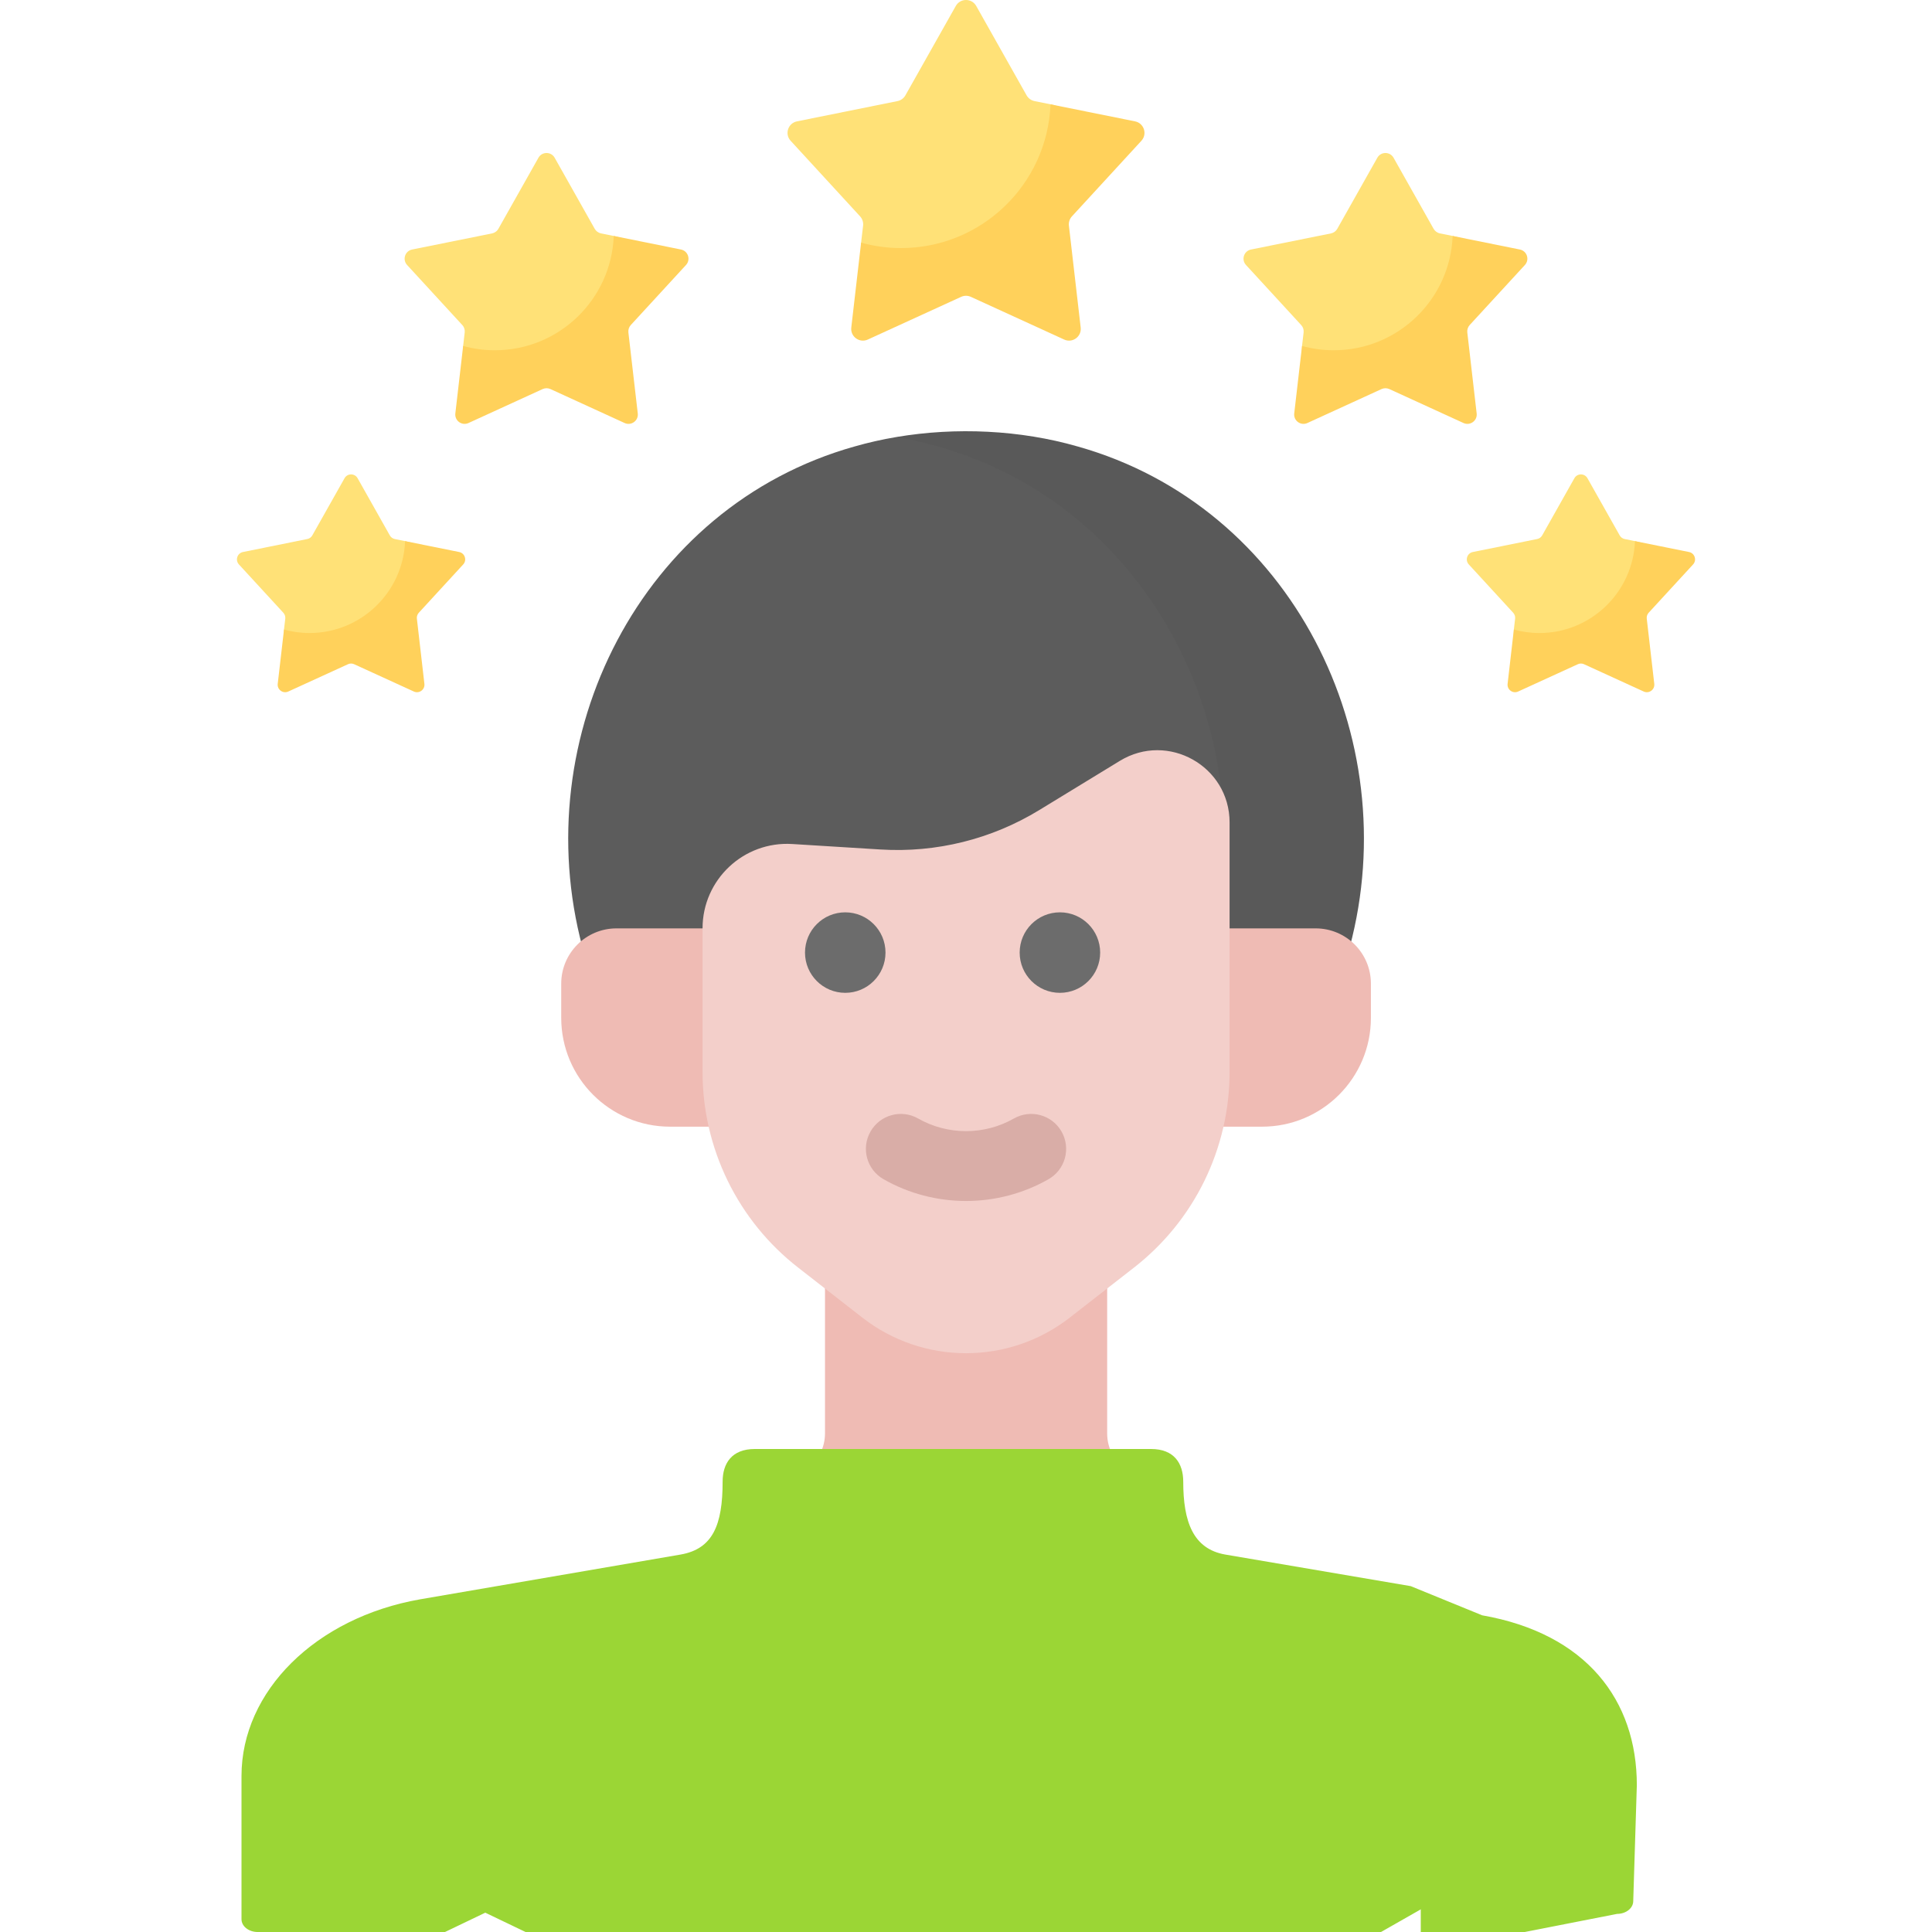 <svg width="72" height="72" viewBox="0 0 72 72" fill="none" xmlns="http://www.w3.org/2000/svg">
<path d="M21.707 35.306C19.609 27.469 23.872 18.878 31.847 16.639C32.357 16.493 32.875 16.376 33.398 16.288C35.818 16.381 37.991 16.602 40.119 17.214C48.095 19.453 50.872 27.469 48.773 35.306H21.707Z" fill="#5C5C5C"/>
<path d="M50.298 35.306H45.088C47.188 27.469 42.925 18.878 34.949 16.638C34.439 16.492 33.921 16.375 33.398 16.288C35.63 15.909 38.029 16.025 40.158 16.638C48.134 18.878 52.397 27.469 50.298 35.306Z" fill="#595959"/>
<path d="M49.031 34.598C50.168 34.598 51.09 35.52 51.09 36.658V37.931C51.09 40.171 49.274 41.988 47.033 41.988H24.972C22.731 41.988 20.915 40.171 20.915 37.931V36.658C20.915 35.52 21.837 34.598 22.974 34.598H49.031ZM41.969 54.772C40.349 56.246 38.246 57.068 36.008 57.068C33.768 57.068 31.661 56.245 30.041 54.769C30.259 54.618 30.436 54.416 30.559 54.181C30.681 53.947 30.745 53.686 30.745 53.421V47.139H41.261V53.423C41.261 53.975 41.535 54.475 41.969 54.772Z" fill="#EFBBB4"/>
<path d="M42.261 47.239L39.869 49.102C37.596 50.873 34.409 50.873 32.135 49.102L29.744 47.239C28.634 46.375 27.737 45.27 27.12 44.007C26.503 42.743 26.182 41.356 26.182 39.95V34.598C26.182 32.782 27.713 31.342 29.526 31.454L32.815 31.658C34.89 31.787 36.953 31.274 38.727 30.191L41.732 28.356C43.524 27.262 45.823 28.551 45.823 30.651V39.95C45.823 41.356 45.502 42.743 44.885 44.007C44.268 45.27 43.37 46.375 42.261 47.239Z" fill="#F3CFCA"/>
<path d="M36.001 44.757C34.938 44.757 33.875 44.487 32.927 43.946C32.302 43.59 32.084 42.794 32.441 42.17C32.797 41.545 33.592 41.327 34.217 41.684C35.318 42.311 36.684 42.311 37.784 41.684C38.409 41.327 39.204 41.545 39.561 42.17C39.646 42.318 39.7 42.482 39.722 42.652C39.743 42.821 39.731 42.994 39.686 43.159C39.641 43.324 39.563 43.478 39.459 43.613C39.354 43.748 39.224 43.861 39.075 43.946C38.127 44.487 37.064 44.757 36.001 44.757Z" fill="#D9ADA7"/>
<path d="M9 71.523V66.186C9 63.023 11.767 60.285 15.655 59.602L25.367 57.933C26.567 57.722 26.93 56.828 26.93 55.218C26.93 54.536 27.27 54 28.128 54H42.898C43.756 54 44.096 54.536 44.096 55.218C44.096 56.706 44.46 57.722 45.659 57.933L52.575 59.111L55.236 60.198C59.123 60.88 61 63.366 61 66.529L60.866 70.847C60.866 70.974 60.803 71.095 60.69 71.185C60.577 71.274 60.425 71.325 60.266 71.325L56.824 72H54.468L52.968 71.145L51.467 72H19.586L18.085 71.28L16.584 72H9.6C9.441 72 9.288 71.95 9.176 71.86C9.063 71.771 9 71.65 9 71.523Z" fill="#9BD635"/>
<path d="M57.088 66.177V71.522C57.088 71.649 57.037 71.77 56.948 71.86C56.858 71.95 56.737 72 56.61 72H52.948V65.235C52.948 62.751 51.25 60.497 49.567 59.093L51.793 59.585C54.885 60.268 57.088 63.01 57.088 66.177ZM51.073 66.144V72H48.684V66.144C48.684 65.987 48.715 65.831 48.775 65.686C48.835 65.541 48.923 65.41 49.034 65.299C49.145 65.188 49.277 65.1 49.422 65.04C49.567 64.98 49.722 64.949 49.879 64.949C50.196 64.949 50.499 65.075 50.723 65.299C50.947 65.523 51.073 65.827 51.073 66.144ZM23.317 66.144V72H20.928V66.144C20.929 65.827 21.055 65.523 21.279 65.299C21.502 65.075 21.806 64.949 22.123 64.949C22.784 64.949 23.317 65.484 23.317 66.144Z" fill="#9BD635"/>
<path d="M36.381 0.222L38.258 3.553C38.289 3.608 38.331 3.655 38.382 3.692C38.433 3.729 38.491 3.755 38.552 3.767L39.15 3.888L41.754 4.553C42.088 4.62 42.22 5.026 41.989 5.277L39.657 7.73C39.614 7.777 39.582 7.831 39.563 7.891C39.543 7.951 39.537 8.014 39.544 8.076L39.969 11.771C40.008 12.109 39.663 12.36 39.353 12.219L36.182 10.712C36.125 10.686 36.063 10.673 36 10.673C35.937 10.673 35.875 10.686 35.818 10.712L32.634 12.219C32.325 12.361 31.979 12.11 32.018 11.771L32.091 9.043L32.165 8.408C32.172 8.346 32.166 8.283 32.146 8.223C32.127 8.163 32.095 8.109 32.052 8.062L29.465 5.247C29.234 4.997 29.366 4.591 29.7 4.523L33.448 3.767C33.51 3.755 33.568 3.729 33.618 3.692C33.669 3.655 33.711 3.608 33.742 3.553L35.62 0.222C35.786 -0.074 36.214 -0.074 36.381 0.222Z" fill="#FFE177"/>
<path d="M42.536 5.247C42.766 4.997 42.634 4.591 42.301 4.523L39.15 3.888C39.033 6.866 36.583 9.245 33.576 9.245C33.062 9.245 32.564 9.174 32.091 9.043L31.725 12.207C31.686 12.545 32.032 12.796 32.341 12.654L35.818 11.063C35.875 11.037 35.937 11.023 36 11.023C36.063 11.023 36.125 11.037 36.182 11.063L39.659 12.654C39.968 12.796 40.313 12.545 40.274 12.207L39.835 8.408C39.828 8.346 39.834 8.283 39.854 8.223C39.873 8.164 39.905 8.109 39.948 8.063L42.536 5.247Z" fill="#FFD15B"/>
<path d="M20.671 5.879L22.164 8.528C22.189 8.571 22.222 8.609 22.262 8.638C22.303 8.668 22.349 8.688 22.398 8.698L22.873 8.794L24.944 9.323C25.21 9.376 25.315 9.699 25.131 9.899L23.276 11.85C23.242 11.886 23.217 11.93 23.202 11.977C23.186 12.025 23.181 12.075 23.187 12.125L23.525 15.063C23.556 15.332 23.282 15.532 23.035 15.419L20.513 14.221C20.468 14.2 20.418 14.189 20.368 14.189C20.319 14.189 20.269 14.2 20.224 14.221L17.692 15.419C17.445 15.532 17.171 15.332 17.202 15.063L17.26 12.893L17.318 12.389C17.324 12.339 17.319 12.289 17.303 12.241C17.288 12.194 17.263 12.15 17.229 12.114L15.171 9.875C14.988 9.676 15.093 9.353 15.358 9.299L18.339 8.698C18.388 8.688 18.434 8.668 18.474 8.638C18.515 8.609 18.548 8.571 18.573 8.528L20.066 5.879C20.198 5.643 20.538 5.643 20.671 5.879Z" fill="#FFE177"/>
<path d="M25.566 9.875C25.749 9.675 25.644 9.353 25.379 9.299L22.873 8.793C22.78 11.162 20.832 13.053 18.441 13.053C18.042 13.053 17.645 12.999 17.26 12.893L16.969 15.409C16.938 15.678 17.213 15.877 17.459 15.765L20.224 14.499C20.269 14.479 20.318 14.468 20.368 14.468C20.418 14.468 20.468 14.479 20.513 14.499L23.278 15.765C23.524 15.877 23.799 15.678 23.768 15.409L23.418 12.388C23.413 12.339 23.418 12.289 23.433 12.241C23.449 12.194 23.474 12.15 23.508 12.113L25.566 9.875Z" fill="#FFD15B"/>
<path d="M51.934 5.879L53.427 8.528C53.452 8.571 53.486 8.609 53.526 8.638C53.566 8.668 53.612 8.688 53.661 8.698L54.136 8.794L56.208 9.323C56.473 9.376 56.578 9.699 56.395 9.899L54.54 11.85C54.506 11.886 54.48 11.93 54.465 11.977C54.45 12.025 54.444 12.075 54.45 12.125L54.788 15.063C54.819 15.332 54.545 15.532 54.298 15.419L51.776 14.221C51.731 14.2 51.682 14.189 51.632 14.189C51.582 14.189 51.532 14.2 51.487 14.221L48.955 15.419C48.709 15.532 48.434 15.332 48.465 15.063L48.523 12.893L48.582 12.389C48.587 12.339 48.582 12.289 48.567 12.241C48.551 12.194 48.526 12.15 48.492 12.114L46.434 9.875C46.251 9.676 46.356 9.353 46.621 9.299L49.602 8.698C49.651 8.688 49.697 8.668 49.738 8.638C49.778 8.609 49.812 8.571 49.836 8.528L51.329 5.879C51.462 5.643 51.801 5.643 51.934 5.879Z" fill="#FFE177"/>
<path d="M56.829 9.875C57.012 9.675 56.907 9.353 56.642 9.299L54.136 8.793C54.044 11.162 52.095 13.053 49.704 13.053C49.305 13.053 48.908 12.999 48.523 12.893L48.232 15.409C48.201 15.678 48.476 15.877 48.722 15.765L51.487 14.499C51.532 14.479 51.582 14.468 51.632 14.468C51.681 14.468 51.731 14.479 51.776 14.499L54.541 15.765C54.787 15.877 55.062 15.678 55.031 15.409L54.682 12.388C54.676 12.339 54.681 12.289 54.697 12.241C54.712 12.194 54.737 12.15 54.771 12.113L56.829 9.875Z" fill="#FFD15B"/>
<path d="M13.327 17.822L14.527 19.952C14.567 20.023 14.636 20.073 14.715 20.089L15.097 20.166L16.763 20.591C16.976 20.634 17.06 20.894 16.913 21.054L15.421 22.623C15.394 22.652 15.374 22.688 15.361 22.726C15.349 22.764 15.345 22.804 15.35 22.844L15.621 25.207C15.646 25.423 15.425 25.584 15.228 25.493L13.2 24.53C13.163 24.513 13.123 24.504 13.083 24.504C13.043 24.504 13.003 24.513 12.967 24.53L10.931 25.493C10.733 25.584 10.512 25.423 10.537 25.207L10.584 23.462L10.631 23.056C10.635 23.016 10.631 22.976 10.619 22.938C10.607 22.9 10.586 22.865 10.559 22.835L8.904 21.035C8.757 20.875 8.841 20.615 9.055 20.572L11.451 20.088C11.491 20.081 11.528 20.064 11.56 20.041C11.593 20.017 11.62 19.987 11.639 19.952L12.84 17.822C12.947 17.632 13.22 17.632 13.327 17.822Z" fill="#FFE177"/>
<path d="M17.262 21.035C17.41 20.875 17.325 20.615 17.112 20.572L15.097 20.166C15.023 22.07 13.456 23.591 11.533 23.591C11.204 23.591 10.886 23.545 10.584 23.462L10.35 25.485C10.325 25.701 10.546 25.862 10.744 25.771L12.967 24.754C13.003 24.737 13.043 24.728 13.083 24.728C13.123 24.728 13.163 24.737 13.2 24.754L15.423 25.771C15.621 25.862 15.842 25.701 15.816 25.485L15.536 23.056C15.531 23.016 15.535 22.976 15.548 22.938C15.56 22.899 15.581 22.864 15.608 22.835L17.262 21.035Z" fill="#FFD15B"/>
<path d="M59.16 17.822L60.361 19.952C60.401 20.023 60.469 20.073 60.549 20.089L60.931 20.166L62.596 20.591C62.809 20.634 62.894 20.894 62.747 21.054L61.255 22.623C61.228 22.652 61.207 22.688 61.195 22.726C61.182 22.764 61.178 22.804 61.183 22.844L61.455 25.207C61.48 25.423 61.259 25.584 61.061 25.493L59.033 24.53C58.996 24.513 58.957 24.504 58.917 24.504C58.877 24.504 58.837 24.513 58.8 24.53L56.764 25.493C56.566 25.584 56.346 25.423 56.37 25.207L56.417 23.462L56.464 23.056C56.469 23.016 56.465 22.976 56.452 22.938C56.44 22.9 56.419 22.865 56.392 22.835L54.738 21.035C54.59 20.875 54.675 20.615 54.888 20.572L57.285 20.088C57.324 20.081 57.361 20.064 57.394 20.041C57.426 20.017 57.453 19.987 57.473 19.952L58.673 17.822C58.78 17.632 59.053 17.632 59.16 17.822Z" fill="#FFE177"/>
<path d="M63.096 21.035C63.243 20.875 63.159 20.615 62.946 20.572L60.931 20.166C60.856 22.07 59.29 23.591 57.367 23.591C57.038 23.591 56.72 23.545 56.417 23.462L56.184 25.485C56.158 25.701 56.379 25.862 56.577 25.771L58.8 24.754C58.837 24.737 58.877 24.728 58.917 24.728C58.957 24.728 58.997 24.737 59.033 24.754L61.256 25.771C61.454 25.862 61.675 25.701 61.65 25.485L61.37 23.056C61.365 23.016 61.369 22.976 61.381 22.938C61.394 22.899 61.414 22.864 61.441 22.835L63.096 21.035Z" fill="#FFD15B"/>
<circle cx="31.5" cy="35.5" r="1.5" fill="#6C6C6C"/>
<circle cx="39.5" cy="35.5" r="1.5" fill="#6C6C6C"/>
</svg>
